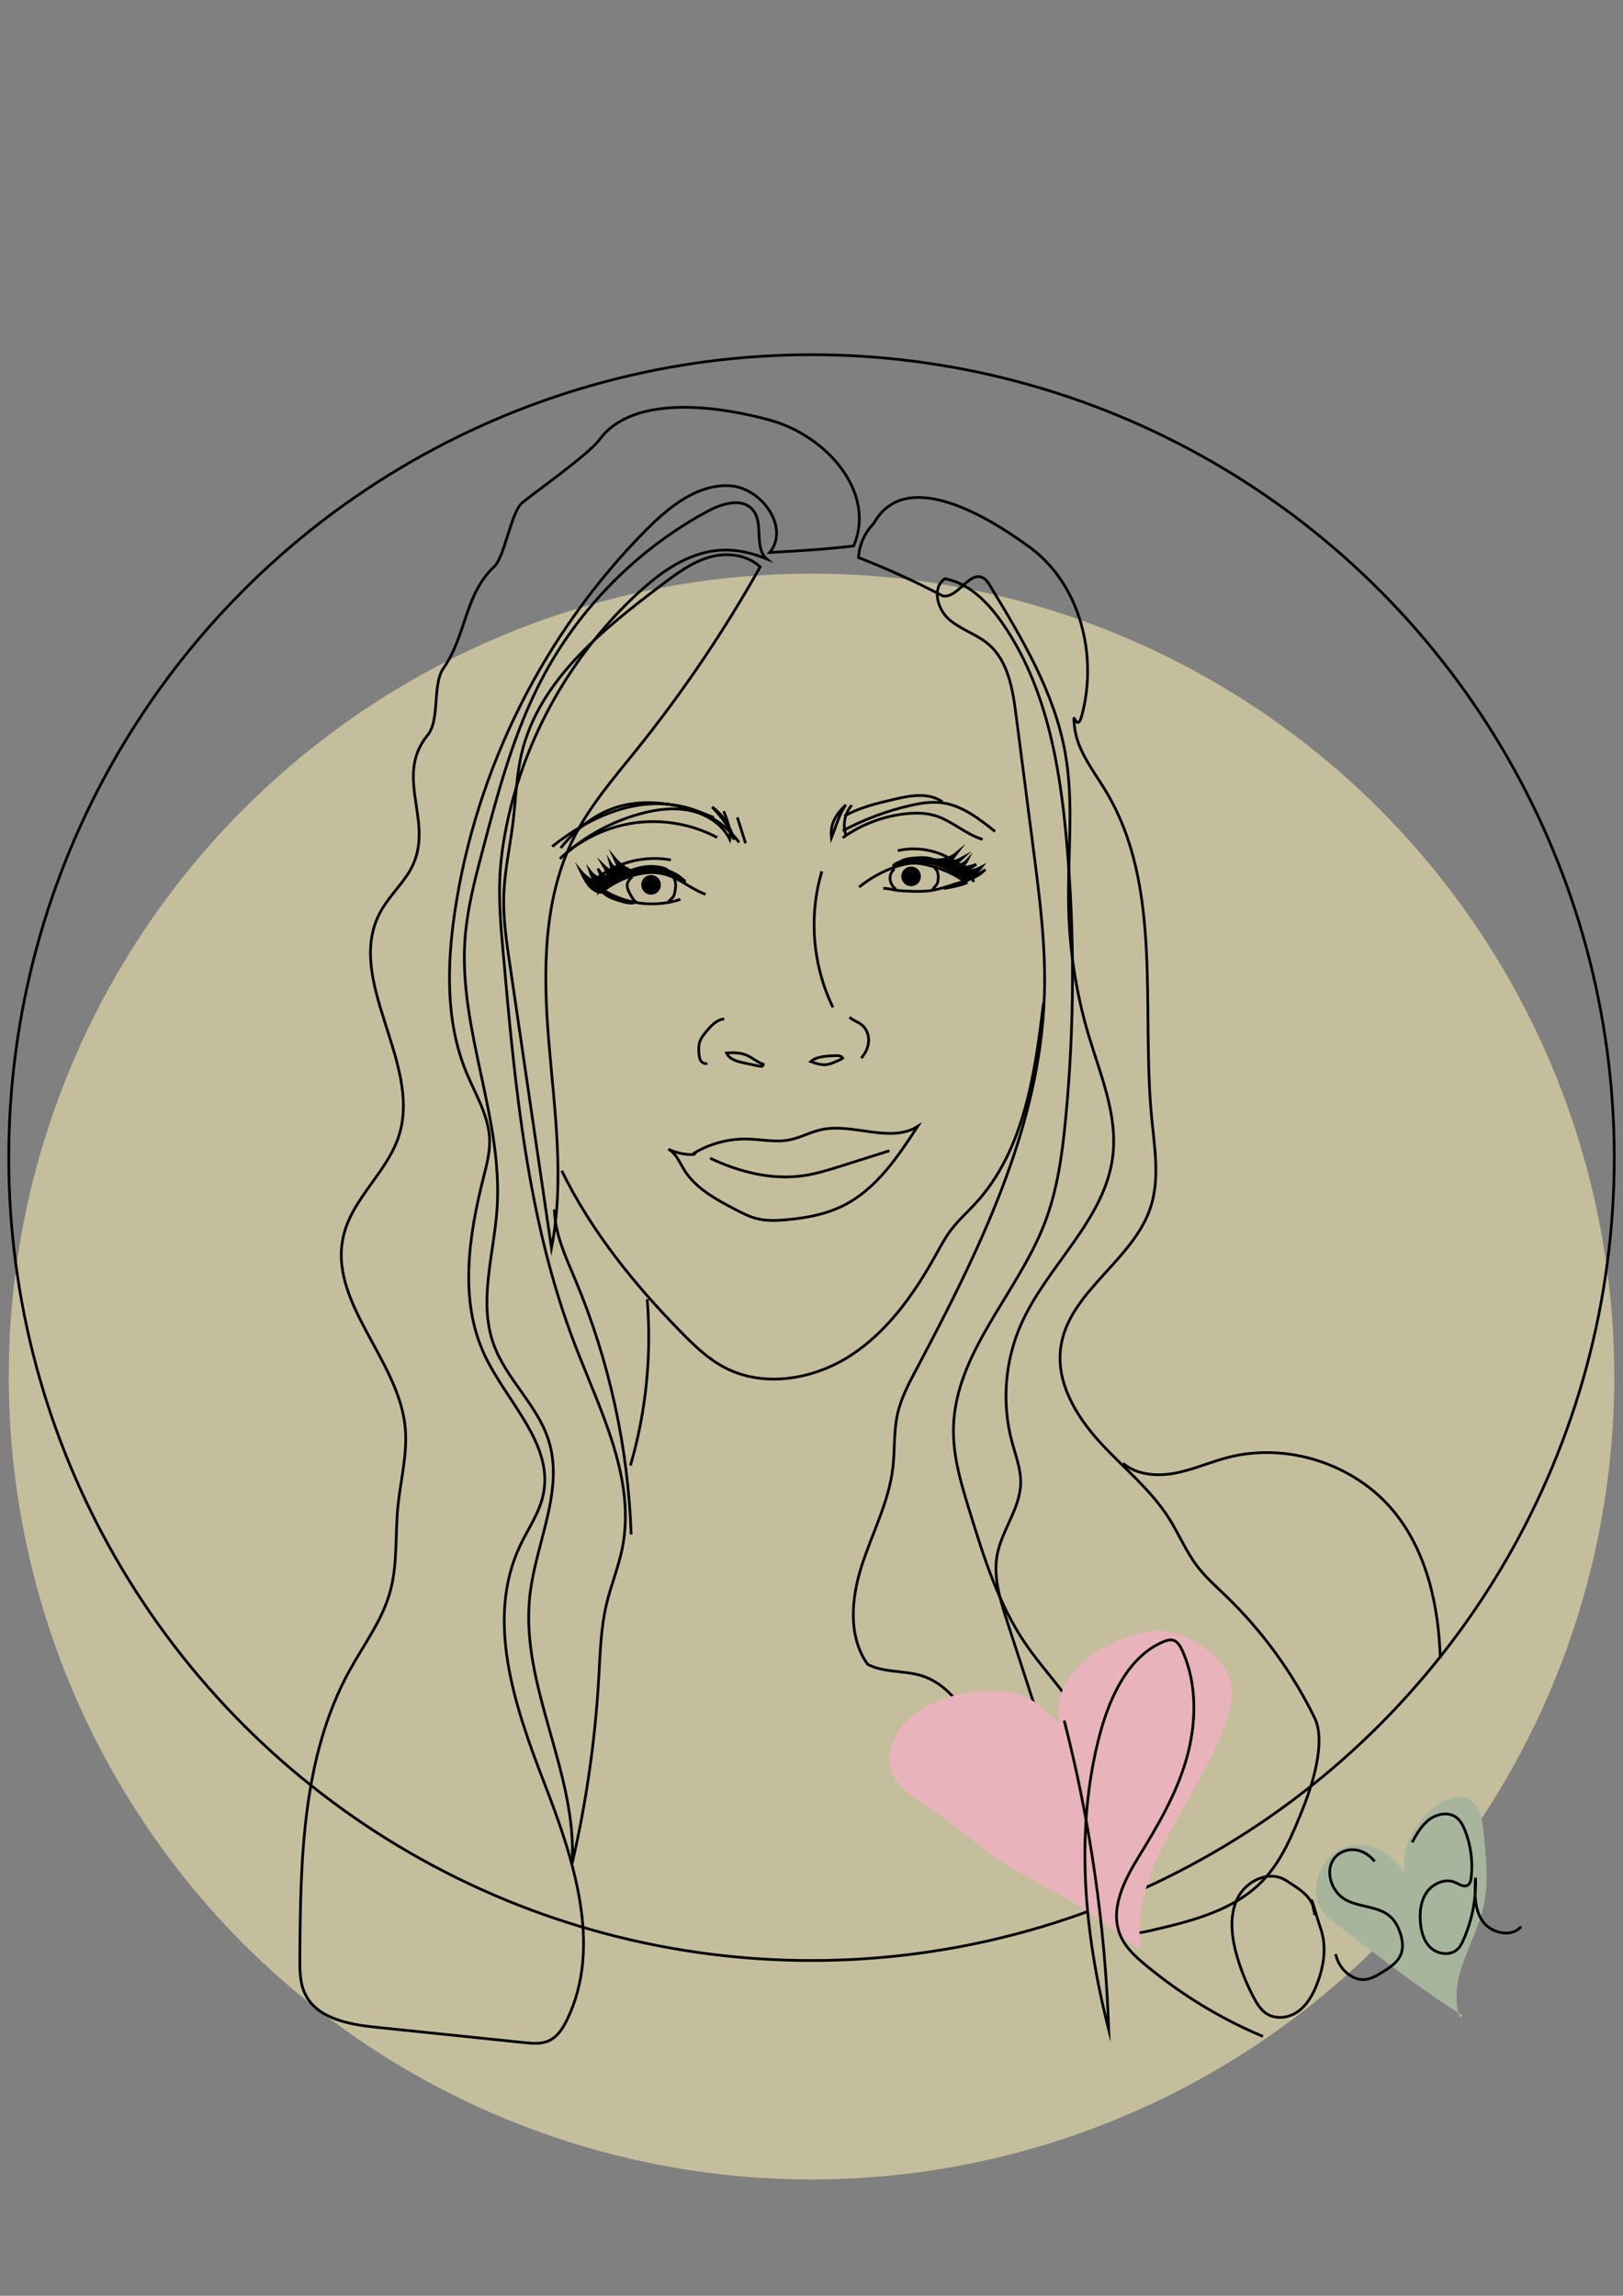 <svg xmlns="http://www.w3.org/2000/svg" xmlns:xlink="http://www.w3.org/1999/xlink" id="Layer_1" x="0px" y="0px" width="595.28px" height="841.89px" viewBox="0 0 595.28 841.89" style="enable-background:new 0 0 595.28 841.89;" xml:space="preserve"><rect x="0" y="0" width="595.28" height="841.89" fill="#808080" stroke="none"/><style type="text/css">	.st0{opacity:0.561;fill:#FCEEB3;}	.st1{fill:none;stroke:#000000;stroke-miterlimit:10;}	.st2{stroke:#000000;stroke-miterlimit:10;}	.st3{fill:#E8B3BA;}	.st4{fill:#A7B59D;}	.st5{display:none;}	.st6{display:inline;fill:none;stroke:#9D8877;stroke-miterlimit:10;}	.st7{display:inline;fill:#A7B59D;}</style><circle class="st0" cx="297.64" cy="504.79" r="294.43"></circle><circle class="st1" cx="297.64" cy="424.51" r="294.43"></circle><path id="SchulterLinks" class="st1" d="M411.89,536.62c5.14,4.3,12.52,4.84,19.1,3.6c6.58-1.25,12.77-4.04,19.25-5.73 c21.86-5.72,46.72,2.36,61.03,19.84c12.13,14.82,16.41,34.65,16.99,53.79"></path><path id="HalsRechts" class="st1" d="M237.38,476.41c1.69,20.53-0.42,41.46-6.15,61"></path><path id="Kinn" class="st1" d="M382.73,367.74c-3.13,26.11-7.08,54.07-24.85,73.46c-3.01,3.29-6.38,6.27-9.07,9.83 c-2.18,2.89-3.88,6.11-5.64,9.27c-7.9,14.21-17.59,27.97-31.24,36.81c-13.65,8.84-31.94,11.91-46.3,4.3 c-6.01-3.18-10.98-7.97-15.74-12.82c-17.29-17.62-33.01-37.1-43.86-59.26"></path><g id="Nase">	<path class="st1" d="M301.44,319.53c-4.89,16.35-3.41,34.52,4.07,49.87"></path>	<path class="st1" d="M265.63,373.67c-2.69,0.18-4.73,2.41-6.47,4.47c-0.93,1.1-1.88,2.24-2.39,3.59c-0.57,1.51-0.54,3.16-0.4,4.77  c0.08,0.9,0.21,1.83,0.72,2.57s1.53,1.21,2.35,0.82"></path>	<path class="st1" d="M311.61,373.02c1.28,1.21,3.08,1.7,4.46,2.8c1.78,1.42,2.65,3.8,2.52,6.07c-0.14,2.27-1.2,4.42-2.7,6.13"></path>	<path class="st1" d="M309.1,388.06c-0.39-0.87-1.56-0.97-2.51-0.95c-3.48,0.1-7.28,0.32-9.22,2.2c1.81,0.64,3.69,1.29,5.6,1.11  c1.37-0.14,2.66-0.7,3.92-1.25C307.74,388.79,308.59,388.42,309.1,388.06z"></path>	<path class="st1" d="M279.96,390.3c-2.11-0.74-3.84-2.28-5.86-3.23c-2.02-0.96-4.73-1.17-7.6-0.91c1,2.29,3.8,3.08,6.25,3.59  c1.89,0.4,3.78,0.8,5.67,1.2C279.12,391.1,279.83,391.25,279.96,390.3z"></path></g><g id="LinkesAuge">	<path class="st2" d="M342.5,315.25c3.02,0.4,6.18-0.54,8.5-2.51c-0.84,1.1-1.68,2.2-2.52,3.3c1.65,0.07,3.18-0.75,4.63-1.54  c-1.01,0.94-2.03,1.88-3.04,2.83c1.73,0.13,3.51-0.56,4.69-1.84c-0.52,1.05-1.36,1.95-2.37,2.54c1.95,0.09,3.92-0.29,5.7-1.1  c-1.31,0.89-2.63,1.78-3.94,2.67c2.03-0.13,4.03-0.69,5.82-1.64c-1.1,1.41-2.51,2.59-4.1,3.4c2.01-0.36,3.94-1.23,5.54-2.51  c-1.89,1.88-4.26,3.27-6.82,4.02c0.18-0.35-0.15-0.75-0.5-0.93c-0.35-0.17-0.77-0.25-1.03-0.55c-0.19-0.22-0.26-0.52-0.42-0.76  c-0.23-0.38-0.64-0.61-1.03-0.83c-0.77-0.42-1.54-0.85-2.32-1.27c-0.56-0.31-1.12-0.62-1.73-0.81c-0.93-0.3-1.92-0.33-2.86-0.57  c-1.26-0.32-2.43-1.02-3.3-1.99c0.13-0.11,0.37-0.14,0.45,0.01s-0.26,0.27-0.23,0.1C342.71,315.3,343.81,315.32,342.5,315.25z"></path>	<path class="st1" d="M315.11,325.3c3.92-3.17,8.38-5.67,13.14-7.34c2.55-0.9,5.23-1.56,7.93-1.41c1.23,0.07,2.44,0.31,3.63,0.58  c5.1,1.19,10.06,3.18,14.24,6.34"></path>	<path class="st1" d="M323.98,325.78c1.73-0.02,3.43,0.48,5.14,0.73c1.28,0.18,2.57,0.23,3.85,0.28c2.86,0.1,5.74,0.21,8.57-0.23  c2.29-0.35,4.51-1.05,6.73-1.75c1.84-0.58,3.67-1.16,5.51-1.74"></path>	<path class="st1" d="M329.27,311.95c6.3-1.43,13.12-0.47,18.78,2.66c1.28,0.71,2.49,1.52,3.7,2.33c1.25,0.84,2.51,1.69,3.49,2.83  c0.9,1.05,1.55,2.32,1.86,3.67"></path>	<path class="st1" d="M328.03,318.65c-0.54,0.6-1.09,1.23-1.36,1.99c-0.16,0.44-0.22,0.9-0.22,1.37c0.01,1.6,0.85,3.18,2.18,4.07"></path>	<path class="st1" d="M342.67,318.23c0.68,0.45,1.11,1.2,1.3,1.99c0.19,0.79,0.17,1.61,0.09,2.42c-0.04,0.42-0.09,0.84-0.26,1.23  c-0.16,0.37-0.42,0.68-0.67,0.99c-0.37,0.45-0.74,0.89-1.11,1.34"></path>	<path class="st1" d="M328.81,317.29c1.2-0.78,2.68-0.97,4.09-1.17c0.26-0.04,0.58-0.13,0.62-0.39"></path>	<path class="st1" d="M346.13,325.8c2.15-0.31,4.27-0.75,6.36-1.33c0.73-0.2,1.47-0.43,2.04-0.93"></path>	<circle class="st2" cx="334.17" cy="321.38" r="3.1"></circle>	<path class="st1" d="M330.43,316.34c7.53-1.49,15.66,0.42,21.74,5.11c0.99,0.76,1.95,1.62,2.47,2.75"></path>	<path class="st1" d="M327.45,317.89c2.35-1.16,4.88-1.95,7.46-2.35c1.19-0.18,2.4-0.28,3.6-0.16c1.42,0.14,2.79,0.6,4.14,1.04  c4.49,1.48,9.29,3.2,11.97,7.1"></path>	<path class="st2" d="M327.52,317.56c1.4-1.59,3.73-1.86,5.84-2.02c1.55-0.12,3.1-0.24,4.65-0.36c1.47-0.11,3.06-0.2,4.29,0.62"></path>	<path class="st2" d="M329.54,316.42c1.63-1.37,3.89-1.62,6.01-1.8c0.96-0.08,1.93-0.17,2.89-0.15c1.56,0.03,3.12,0.33,4.59,0.89"></path></g><g id="RechtesAuge">	<path class="st1" d="M258.78,327.97c-5.32-1.95-9.73-6.06-15.22-7.45c-3.94-1-8.13-0.5-12,0.73c-3.87,1.23-7.47,3.16-10.29,5.41  c0.32-0.08,0.64,0.1,0.92,0.27c8.16,4.79,18.41,5.86,27.38,2.86"></path>	<path class="st1" d="M247.17,322.17c0.88,1.33,0.68,3.08,0.41,4.66c-0.12,0.71-0.26,1.44-0.66,2.04c-0.47,0.69-1.24,1.12-1.72,1.8  c-0.07,0.1-0.13,0.25-0.03,0.33s0.18-0.18,0.07-0.13"></path>	<path class="st1" d="M231.88,321.55c-0.7,0.66-1.44,1.36-1.72,2.28c-0.43,1.4,0.3,2.87,1,4.16c0.68,1.25,1.46,2.59,2.78,3.14"></path>	<path class="st1" d="M251.15,323.19c0.05-0.51-0.72-0.51-1.22-0.61c-0.37-0.08-0.68-0.32-0.98-0.55  c-4.05-3.02-9.54-3.58-14.47-2.47c-4.92,1.11-9.38,3.72-14.51,7.35c0.64-1.46,2.07-2.4,3.44-3.21c4.33-2.57,9.02-4.76,14.03-5.22  S247.86,319.54,251.15,323.19z"></path>	<path class="st1" d="M231.89,330.82c0.03,0.11,0.06,0.22,0.09,0.33c-1.61,0.11-3.2-0.37-4.74-0.84c-2.69-0.82-5.53-1.74-6.67-4.05  c2.01,1.44,4.3,2.51,6.7,3.13"></path>	<path class="st1" d="M220.45,326.92c2.36,1.48,4.98,2.53,7.71,3.08"></path>	<circle class="st2" cx="238.8" cy="324.49" r="3.1"></circle>	<path class="st1" d="M246.06,315.35c-9.1-1.65-18.84,0.54-26.61,6.28c-0.71,0.73-1.25,1.63-1.54,2.6"></path>	<path class="st2" d="M220.16,327.24c-1.67-0.19-3.18-1.34-4.34-2.8c-1.15-1.46-2-3.22-2.83-4.97c1.46,1.76,3.28,3.09,5.25,3.85  c-0.79-1.18-1.43-2.5-1.89-3.9c1.13,1.47,2.66,2.49,4.29,2.87c-0.26-1.34-0.73-2.63-1.37-3.78c0.93,1.54,2.24,3.27,3.8,2.88  c-0.41-1.44-1-2.81-1.75-4.04c1.09,1.05,2.25,1.97,3.48,2.75c-0.32-1.2-0.63-2.41-0.95-3.61c0.83,1.34,2.11,2.27,3.49,2.53  c-0.68-1.47-1.36-2.93-2.04-4.4c1.88,2.28,4.25,3.97,6.81,4.87c-0.18-0.34-0.61-0.21-0.92-0.04c-1.74,0.99-3.48,1.97-5.23,2.96  C223.54,323.81,221.04,325.23,220.16,327.24z"></path>	<path class="st2" d="M229.57,320.2c3.9-2.26,8.64-3.02,13.05-2.07c0.87,0.19,1.77,0.46,2.41,1.09"></path></g><g id="LinkeBraue">	<path class="st1" d="M309.08,304.67c7.76-4.14,15.98-7.24,24.42-9.2c4.09-0.95,8.31-1.64,12.46-1.01  c7.1,1.08,13.21,5.83,19.01,10.45"></path>	<path class="st1" d="M309.68,299.26c5.69-3.2,12-4.68,18.22-6.13c5.94-1.39,12.53-2.66,17.73,0.87"></path>	<path class="st1" d="M309.08,307.22c6.86-4.93,15.04-8.01,23.45-8.84c3.45-0.34,6.98-0.29,10.3,0.68  c6.3,1.85,11.29,6.88,17.58,8.76"></path>	<path class="st1" d="M310.24,295.15c-2.43,3.38-3.53,7.68-5.29,12.06C304.56,303.59,305.24,299.86,310.24,295.15z"></path>	<path class="st1" d="M310.33,306.38c-1.37-3.7-0.54-8.13,2.06-11.09"></path></g><g id="RechteBraue">	<path class="st1" d="M271.06,308.94c-7.37-10.49-21.16-15.22-33.92-14.03c-12.77,1.19-24.56,7.56-34.6,15.52"></path>	<path class="st1" d="M273.46,309.23c-1.01-3.17-2.02-6.33-3.03-9.5"></path>	<path class="st1" d="M261.19,295.93c4,2.92,6.79,7.43,8.06,12.02C268,304.87,266.75,301.79,261.19,295.93z"></path>	<path class="st1" d="M265.45,297.47c1.43,3.75,2.85,7.5,2.24,10.37c-2.69-5.57-8.43-9.26-14.47-10.57s-12.37-0.49-18.34,1.14  c-10.37,2.82-20.07,8.08-28.1,15.23"></path>	<path class="st1" d="M263.04,307.12c-9.14-4.86-19.82-6.77-30.08-5.39c-10.26,1.38-20.05,6.05-27.58,13.16"></path>	<path class="st1" d="M261.81,299.8c-11.7-4.9-25.08-7.62-37.01-3.33c-7.63,2.74-14.08,8.17-19.15,14.5"></path></g><g id="Haare">	<path class="st1" d="M482.19,630c-8.12-16.62-19.16-31.81-32.46-44.66c-3.68-3.56-7.55-6.96-10.65-11.04  c-4.11-5.41-6.69-11.81-10.34-17.54c-6.84-10.77-17.11-18.82-25.67-28.28c-8.55-9.46-15.73-21.65-14.02-34.29  c2.75-20.43,26.48-31.81,32.94-51.39c3.44-10.43,1.5-21.75,0.44-32.68c-3.93-40.69,4.23-85.03-16.86-120.05  c-4.6-7.64-10.65-14.99-11.5-23.87c-0.73-7.54,0.79,3.39,2.75-3.93c5.89-22.03-0.67-47.99-19.03-61.51  c-18.36-13.52-46.41-28.63-57.33-8.77c-3.28,3.3-5.3,7.82-5.59,12.47c10.58,4.11,20.93,8.82,30.98,14.11  c5.65,0.76,9.62-9.28,14.68-6.68c1.19,0.61,1.94,1.81,2.63,2.95c11.67,19.24,23.57,39.05,27.53,61.21  c3.38,18.87,0.77,38.25,1.26,57.42c0.4,15.72,2.9,31.39,7.42,46.45c4.32,14.4,10.55,28.92,8.8,43.85  c-2.77,23.61-24.21,40.31-33.76,62.08c-5.87,13.38-7.03,28.76-3.25,42.87c1.35,5.02,3.31,10,3.2,15.19  c-0.2,9.26-6.91,17.16-8.61,26.27c-1.52,8.15,1.07,16.45,3.63,24.33c11.01,33.89,22.02,67.78,33.03,101.67  c1.47,4.52,3.3,9.48,7.53,11.64c3.77,1.92,8.3,1.01,12.43,0.06c14.65-3.4,30.15-7.26,40.62-18.06  c7.09-7.32,11.05-17.05,14.84-26.51C483.01,650.39,485.74,637.27,482.19,630z"></path>	<path class="st1" d="M383.81,678.44c-1.26-10.73-11.65-17.63-17.79-26.52c-3.95-5.73-6.18-12.44-9.24-18.69  c-4.01-8.19-10.12-16.1-18.85-18.76c-6.38-1.95-13.91-1.05-19.7-4.15c-7.28-10.2-6-24.23-2.17-36.16  c3.83-11.93,9.9-23.29,11.4-35.73c0.81-6.66,0.28-13.48,1.76-20.02c1.3-5.76,4.11-11.04,6.87-16.25  c22.89-43.19,45.48-88.64,46.98-137.5c0.54-17.75-1.74-35.46-4.02-53.08c-2.13-16.5-4.27-33-6.4-49.5  c-1.21-9.39-2.89-19.67-10.09-25.82c-4.37-3.74-10.23-5.39-14.55-9.19s-6.21-11.63-1.45-14.85c8.85,1.63,15.71,8.63,20.88,15.99  c16.21,23.13,21.28,52.16,23.77,80.29c2.98,33.65,2.88,67.58-0.3,101.21c-1.25,13.27-3.02,26.64-7.84,39.07  c-9.97,25.73-32.77,47.27-33.36,74.86c-0.23,10.5,2.9,20.74,6,30.77c5.21,16.9,10.57,34.09,20.6,48.65  c7.95,11.54,18.84,21.48,23.22,34.79c5.14,15.64-0.63,34.25-13.73,44.23C382.85,680.98,381.08,677.39,383.81,678.44z"></path>	<path class="st1" d="M313.1,200.2c8.43-19.63-10.01-40.44-30.61-46.11c-17.8-4.91-50.1-10.04-62.69,7.22  c-3.77,5.16-23.33,19.02-28.28,23.06c-4.02,3.29-6.42,19.85-10.23,23.39c-10.92,10.16-10.14,25.12-18.68,37.35  c-4.06,5.82-1.2,18.88-5.7,24.38c-13.39,16.36,4.26,33.49-7.39,51.14c-3.17,4.81-7.4,8.91-10.11,14  c-13.14,24.7,15.3,54.88,6.99,81.59c-4.16,13.39-16.93,22.96-20.31,36.56c-6.05,24.35,19.91,45.36,22.5,70.31  c1.02,9.83-1.69,19.61-2.65,29.44c-1.02,10.49-0.05,21.26-2.91,31.4c-2.92,10.35-9.58,19.16-14.77,28.58  c-17.42,31.61-18.06,69.42-18.28,105.51c-0.03,4.48-0.02,9.14,1.93,13.17c4.35,9.03,16.01,11.19,25.98,12.22  c18.13,1.88,36.26,3.76,54.38,5.63c2.99,0.31,6.13,0.6,8.88-0.6c3.29-1.43,5.37-4.71,6.92-7.94c12.98-27.02,2.29-58.91-8.52-86.87  c-10.81-27.96-21.59-59.78-8.77-86.87c2.94-6.22,7.09-12,8.49-18.73c3.88-18.56-13.49-33.95-21.53-51.13  c-9.4-20.08-5.83-43.67-0.39-65.17c1.13-4.49,2.35-9.03,2.23-13.66c-0.23-8.81-5.18-16.68-8.54-24.82  c-7.6-18.44-7.14-39.22-4.21-58.95c7.82-52.5,32.79-102.31,70.19-139.98c8.34-8.4,18.59-16.72,30.42-16.2  c11.83,0.52,22.39,15.35,14.87,24.5C292.76,202.02,303.19,201.43,313.1,200.2z"></path>	<path class="st1" d="M281.2,204.95c-4.76-4.2-0.99-12.96-5.01-17.88c-3.79-4.64-11.23-2.5-16.51,0.34  c-25.76,13.84-47.24,35.52-60.84,61.41c-10.32,19.63-16.07,41.28-21.75,62.72c-2.9,10.95-5.81,21.98-6.57,33.28  c-2.23,33.1,14.06,65.37,11.79,98.47c-1.14,16.65-6.91,33.86-1.29,49.58c4.59,12.84,16.13,22.36,20.21,35.37  c5.76,18.34-4.67,37.48-6.86,56.58c-3.83,33.25,17.54,65.2,15.46,98.61c5.19-22.36,8.46-45.16,9.78-68.07  c0.52-9.1,0.75-18.29,2.85-27.16c1.63-6.86,4.36-13.43,5.76-20.33c5.16-25.4-7.99-50.39-17.29-74.58  c-17.57-45.72-22.07-95.25-26.39-144.05c-0.82-9.2-1.63-18.44-1.2-27.67c0.33-6.99,1.38-13.93,2.88-20.77  c6.91-31.51,23.61-60.81,47.22-82.8c7.01-6.53,14.87-12.56,24.1-15.1C264.4,200.99,271.82,201.16,281.2,204.95z"></path>	<path class="st1" d="M203.34,443.52c0.19,9.04,4.19,17.49,7.69,25.83c12.4,29.54,19.37,61.34,20.46,93.36"></path>	<path class="st1" d="M278.82,207.87c-13.22,23.54-28.39,45.98-45.3,67.03c-8.27,10.3-17.04,20.38-22.99,32.18  c-11.44,22.69-11.34,49.34-9.26,74.66c2.09,25.32,5.89,51.01,1,75.94c-5.13-34.93-10.26-69.86-15.38-104.8  c-1.17-8-2.35-16.06-2.13-24.14c0.26-9.25,2.34-18.33,3.44-27.52c1.01-8.39,1.2-16.91,3.17-25.12  c6.36-26.59,29.61-45.2,51.42-61.69c5.28-3.99,10.71-8.06,17.05-9.98C266.18,202.52,273.72,203.17,278.82,207.87z"></path></g><g id="Mund">	<path class="st1" d="M254.76,422.76c5.79-3.43,12.55-5.21,19.27-5.07c5.16,0.11,10.37,1.31,15.44,0.33  c3.99-0.77,7.63-2.83,11.59-3.73c11.75-2.65,25.26,5.13,35.5-1.21c-7.36,11.28-15.27,23.06-27.32,29.06  c-6.4,3.19-13.57,4.51-20.7,5.15c-3.73,0.34-7.54,0.49-11.17-0.47c-2.68-0.71-5.17-2-7.63-3.28c-7.2-3.75-14.76-7.83-18.96-14.78  c-1.62-2.68-2.87-5.9-5.66-7.34C250.05,423.78,256.03,423.73,254.76,422.76z"></path>	<path class="st1" d="M260.48,424.74c10.66,5.06,22.62,8.08,34.29,6.38c4.73-0.69,9.32-2.14,13.88-3.58  c5.86-1.85,11.72-3.71,17.59-5.56"></path></g><g id="Name">	<path class="st3" d="M418.48,714.21c-2.32-13.99,3.33-28.63,10.53-42.26c7.21-13.63,16.09-26.9,20.84-41.03  c1.36-4.06,2.38-8.24,1.86-12.28c-1.06-8.11-8.33-14.62-17.1-18.39c-2.38-1.02-4.92-1.89-7.68-2.15c-3.91-0.38-8,0.48-11.82,1.69  c-8.03,2.53-15.52,6.75-20.59,12.42c-5.07,5.67-7.5,12.85-5.93,19.39c-4.63-3.21-8-7.66-13.54-9.86c-3.42-1.36-7.43-1.74-11.4-1.71  c-10.05,0.05-20.7,2.79-28.28,8.64c-7.58,5.84-11.39,15.03-7.86,22.25c2.77,5.66,9.27,9.31,15.01,13.18  c8.66,5.85,16.1,12.76,24.83,18.56c11.43,7.59,24.93,13.18,35.78,21.28C408.55,707.99,413.54,712.77,418.48,714.21z"></path>	<path class="st4" d="M535.84,738.71c0.42-0.37,0.64,1.05,0.08,0.98s-0.88-0.87-1.03-1.53c-3.3-14.42,6.41-25.9,9.3-39.4  c1.81-8.46,0.89-17.79-0.04-26.89c-0.37-3.65-0.9-7.68-3.26-10.38c-3.82-4.38-9.6-2.47-13.6,0.32  c-6.89,4.79-13.35,13.43-12.21,24.88c-4.16-6.45-10.99-10.5-17.32-10.26c-6.33,0.24-11.92,4.75-14.18,11.44  c-1.12,3.31-1.41,7.4,0.23,10.88c1.42,3.03,4.02,5.09,6.48,6.98C506.48,718.15,522.67,730.58,535.84,738.71z"></path>	<path class="st1" d="M390.33,630.95c9.53,37.06,15.02,75.21,16.33,113.38c-9.08-35.56-12.55-73.56-3.24-108.41  c3.78-14.17,10.76-28.8,23.51-33.96c1.09-0.44,2.29-0.81,3.44-0.45c1.57,0.49,2.55,2.19,3.27,3.78c5.6,12.37,5.2,26.96,1.49,39.83  c-3.71,12.87-10.46,24.33-17.32,35.5c-5.34,8.69-10.99,19.43-6.86,29.17c1.85,4.36,5.38,7.61,8.91,10.54  c13.21,11.02,27.88,19.97,43.36,26.44"></path>	<path class="st1" d="M482.28,702.28c-0.39-6.5-5.21-9.25-10.64-12.72c-6.19-3.95-14.78,0.18-17.87,6.81  c-3.09,6.63-2,14.61,0.15,21.75c1.49,4.94,3.46,9.75,5.87,14.31c1.16,2.19,2.48,4.4,4.47,5.81c3.5,2.47,8.41,1.84,11.82-0.61  s5.56-6.35,7.08-10.35c2.4-6.29,3.49-13.45,1.28-19.92C482.24,700.89,479.69,690.76,482.28,702.28z"></path>	<path class="st1" d="M504.18,682.58c-1.86-2.35-4.55-4.01-7.42-4.26c-2.87-0.26-5.86,0.99-7.58,3.41  c-3.19,4.5-0.87,11.64,3.75,14.56c5.4,3.42,12.9,2.38,17.46,6.99c1.49,1.51,2.49,3.5,3.18,5.56c0.79,2.37,1.2,5.01,0.42,7.37  c-1.07,3.22-4.04,5.19-6.81,6.91c-2.2,1.37-4.53,2.78-7.09,2.82c-1.59,0.02-3.17-0.49-4.56-1.32c-2.83-1.68-4.94-4.67-5.64-8.01"></path>	<path class="st1" d="M517.94,675.59c1.65-3.01,3.38-6.11,6.13-8.23c2.75-2.12,6.83-3.01,9.7-1.16c1.77,1.14,2.79,3.09,3.55,5.02  c2.18,5.47,2.96,11.49,2.27,17.38c-0.12,1-0.36,2.13-1.24,2.69c-1.42,0.9-3.13-0.33-4.65-1c-3.53-1.56-8.01,0.32-10.29,3.46  c-2.28,3.14-2.74,7.19-2.46,10.97c0.26,3.49,1.2,7.11,3.77,9.52s7.1,3.06,9.77,0.64c1.06-0.96,1.71-2.27,2.28-3.56  c3.17-7.17,4.69-14.99,4.41-22.72c-0.31,5.44-0.51,11.28,2.51,15.78c3.02,4.51,10.61,6.36,14.21,2.11"></path></g><g id="Eukalyptus" class="st5">	<path class="st6" d="M224.45,140.27l-11.27,2.11c-1.82,1.31-10.59,5.01-12.8,5.39c-27.38,4.65-18.16,7.58-27.8,11.33  c-6.17,2.4-14.22,8.25-20.33,10.63c-26.8,10.43-48.82,28.15-70.27,45.53c-7.68,6.23-15.46,12.55-20.76,19.49  c-0.48,0.63-0.81,1.37-0.99,2.14c-3.5,14.73-9.83,29.07-18.66,42.24"></path>	<path class="st7" d="M86.2,211.5c4.01,3.17,6.34,7.83,6.28,12.59c-2.69,2.1-2.67,5.61-2.43,8.64c0.73,8.92,1.65,17.83,2.57,26.73  c0.8,7.7,1.6,15.44,3.81,22.89c2,6.77,5.14,13.21,8.36,19.59c2.15-3.77,3.66-7.79,4.47-11.89c2.37-12.07-1.38-24.12-2.33-36.23  c-0.56-7.09-0.21-14.51-3.59-20.91c-1.16-2.2-2.74-4.22-4.31-6.22c-0.82-1.05-1.69-2.13-2.99-2.72s-3.18-0.52-4.11,0.51"></path>	<path class="st7" d="M108.99,193.66c0.29,1.71,0.8,3.38,2.82,5.57c-3.82,1.85-4.57,6.2-4.66,9.88c-0.1,3.55-0.02,7.1,0.48,10.61  c0.84,5.94,2.87,11.66,5,17.32c3.49,9.3,7.29,18.58,13.06,26.95c3.23-1.78,4.31-5.36,4.7-8.57c0.37-3.01,0.4-6.04,0.08-9.03  c-0.56-5.31-2.19-10.45-3.1-15.71c-0.52-3.04-0.8-6.13-1.73-9.09c-1.02-3.26-2.81-6.28-4.58-9.28  C118.33,207.68,115.57,203.02,108.99,193.66z"></path>	<path class="st7" d="M134.27,177.02c0.85,0.8,1.7,1.6,2.91,2.31c-2.38,1.8-2.46,4.87-2.16,7.51c1.41,12.1,7.11,23.67,16.16,32.83  c2.34,2.37,5.29,4.73,8.99,4.74c3.78-13.58-1.31-27.61-8.95-39.57c-1.56-2.44-3.36-4.94-6.25-6.23S137.8,177.8,134.27,177.02z"></path>	<path class="st7" d="M161.35,167.58c-1.79,2.09-3.67,4.41-3.55,6.94c0.03,0.65,0.2,1.29,0.36,1.93c0.89,3.38,1.87,6.81,3.89,9.79  c2.02,2.98,5.25,5.51,9.25,6.17c1.45-4.46,1.67-9.16,0.64-13.62c-0.7-3.02-2.02-6-4.5-8.2  C164.96,168.41,161.18,167.13,161.35,167.58z"></path>	<path class="st7" d="M105.29,192.02c-3.59-0.18-7.3,0.67-10.25,2.36c-2.8-2.65-7.86-2.42-11.96-1.25  c-9.03,2.6-16.4,8.74-21.13,15.83s-7.07,15.12-8.48,23.1c7.6-2.95,13.66-8.2,19.51-13.33c4.33-3.8,8.66-7.59,12.99-11.39  c4.24-3.72,8.76-7.97,8.92-13.05"></path>	<path class="st7" d="M61.69,232.67c-3.97,1.37-8.35,1.94-11.96,3.95c-1.98,1.1-3.62,2.58-5.25,4.05"></path>	<path class="st7" d="M45.56,239.83c-4.61,1.25-8.05,4.61-10.77,8.06c-4.5,5.7-7.8,12.06-9.66,18.68  c-1.11,3.93-1.72,7.94-2.21,11.94c-1.41,11.58-1.72,23.67,3.69,34.13"></path>	<path class="st7" d="M44.23,277.65c-13.27,12.29-18.7,29.5-18.37,45.86c0.48,23.16,11.32,44.75,18.79,66.8  c2.17-21.84-1.79-43.65,0.14-65.49C46.2,309.04,50.58,292.65,44.23,277.65z"></path>	<path class="st7" d="M43.96,241.88c3.97,9.53,5.07,19.99,3.17,30.16c-0.43,2.29-1.03,4.62-2.53,6.59  c-1.93,2.53-5.28,4.41-6.08,7.32"></path>	<path class="st7" d="M44.98,344.78c2.31,12.89,10.88,24.04,19.26,34.77c-0.89-36.21-1.97-73.26-17.26-106.59"></path>	<path class="st7" d="M58.19,256.06c2.01,4.78,6.61,8.65,7.46,13.71c0.13,0.78,0.16,1.6-0.19,2.34s-1.17,1.38-2.1,1.41"></path>	<path class="st7" d="M64.34,273.01c-3.92,9.19-3.67,19.11-3.26,28.74c0.29,6.81,0.65,13.66,2.38,20.27  c1.54,5.89,4.15,11.51,5.78,17.39c1.84,6.62,2.41,13.48,3.93,20.17c2.08,9.14,5.9,17.87,9.71,26.54  c7.93-35.1,1.19-71.11-11.28-104.56C70.27,277.99,68.56,274.12,64.34,273.01z"></path>	<path class="st7" d="M76.66,221.36c5.3,7.01,6.1,16.12,3.74,24.44s-7.62,15.94-13.71,22.86c-0.85-5.9-1.69-11.81-2.54-17.71  c-0.47-3.25-0.93-6.52-0.76-9.81C63.74,234.66,66.66,228.17,76.66,221.36z"></path></g></svg>